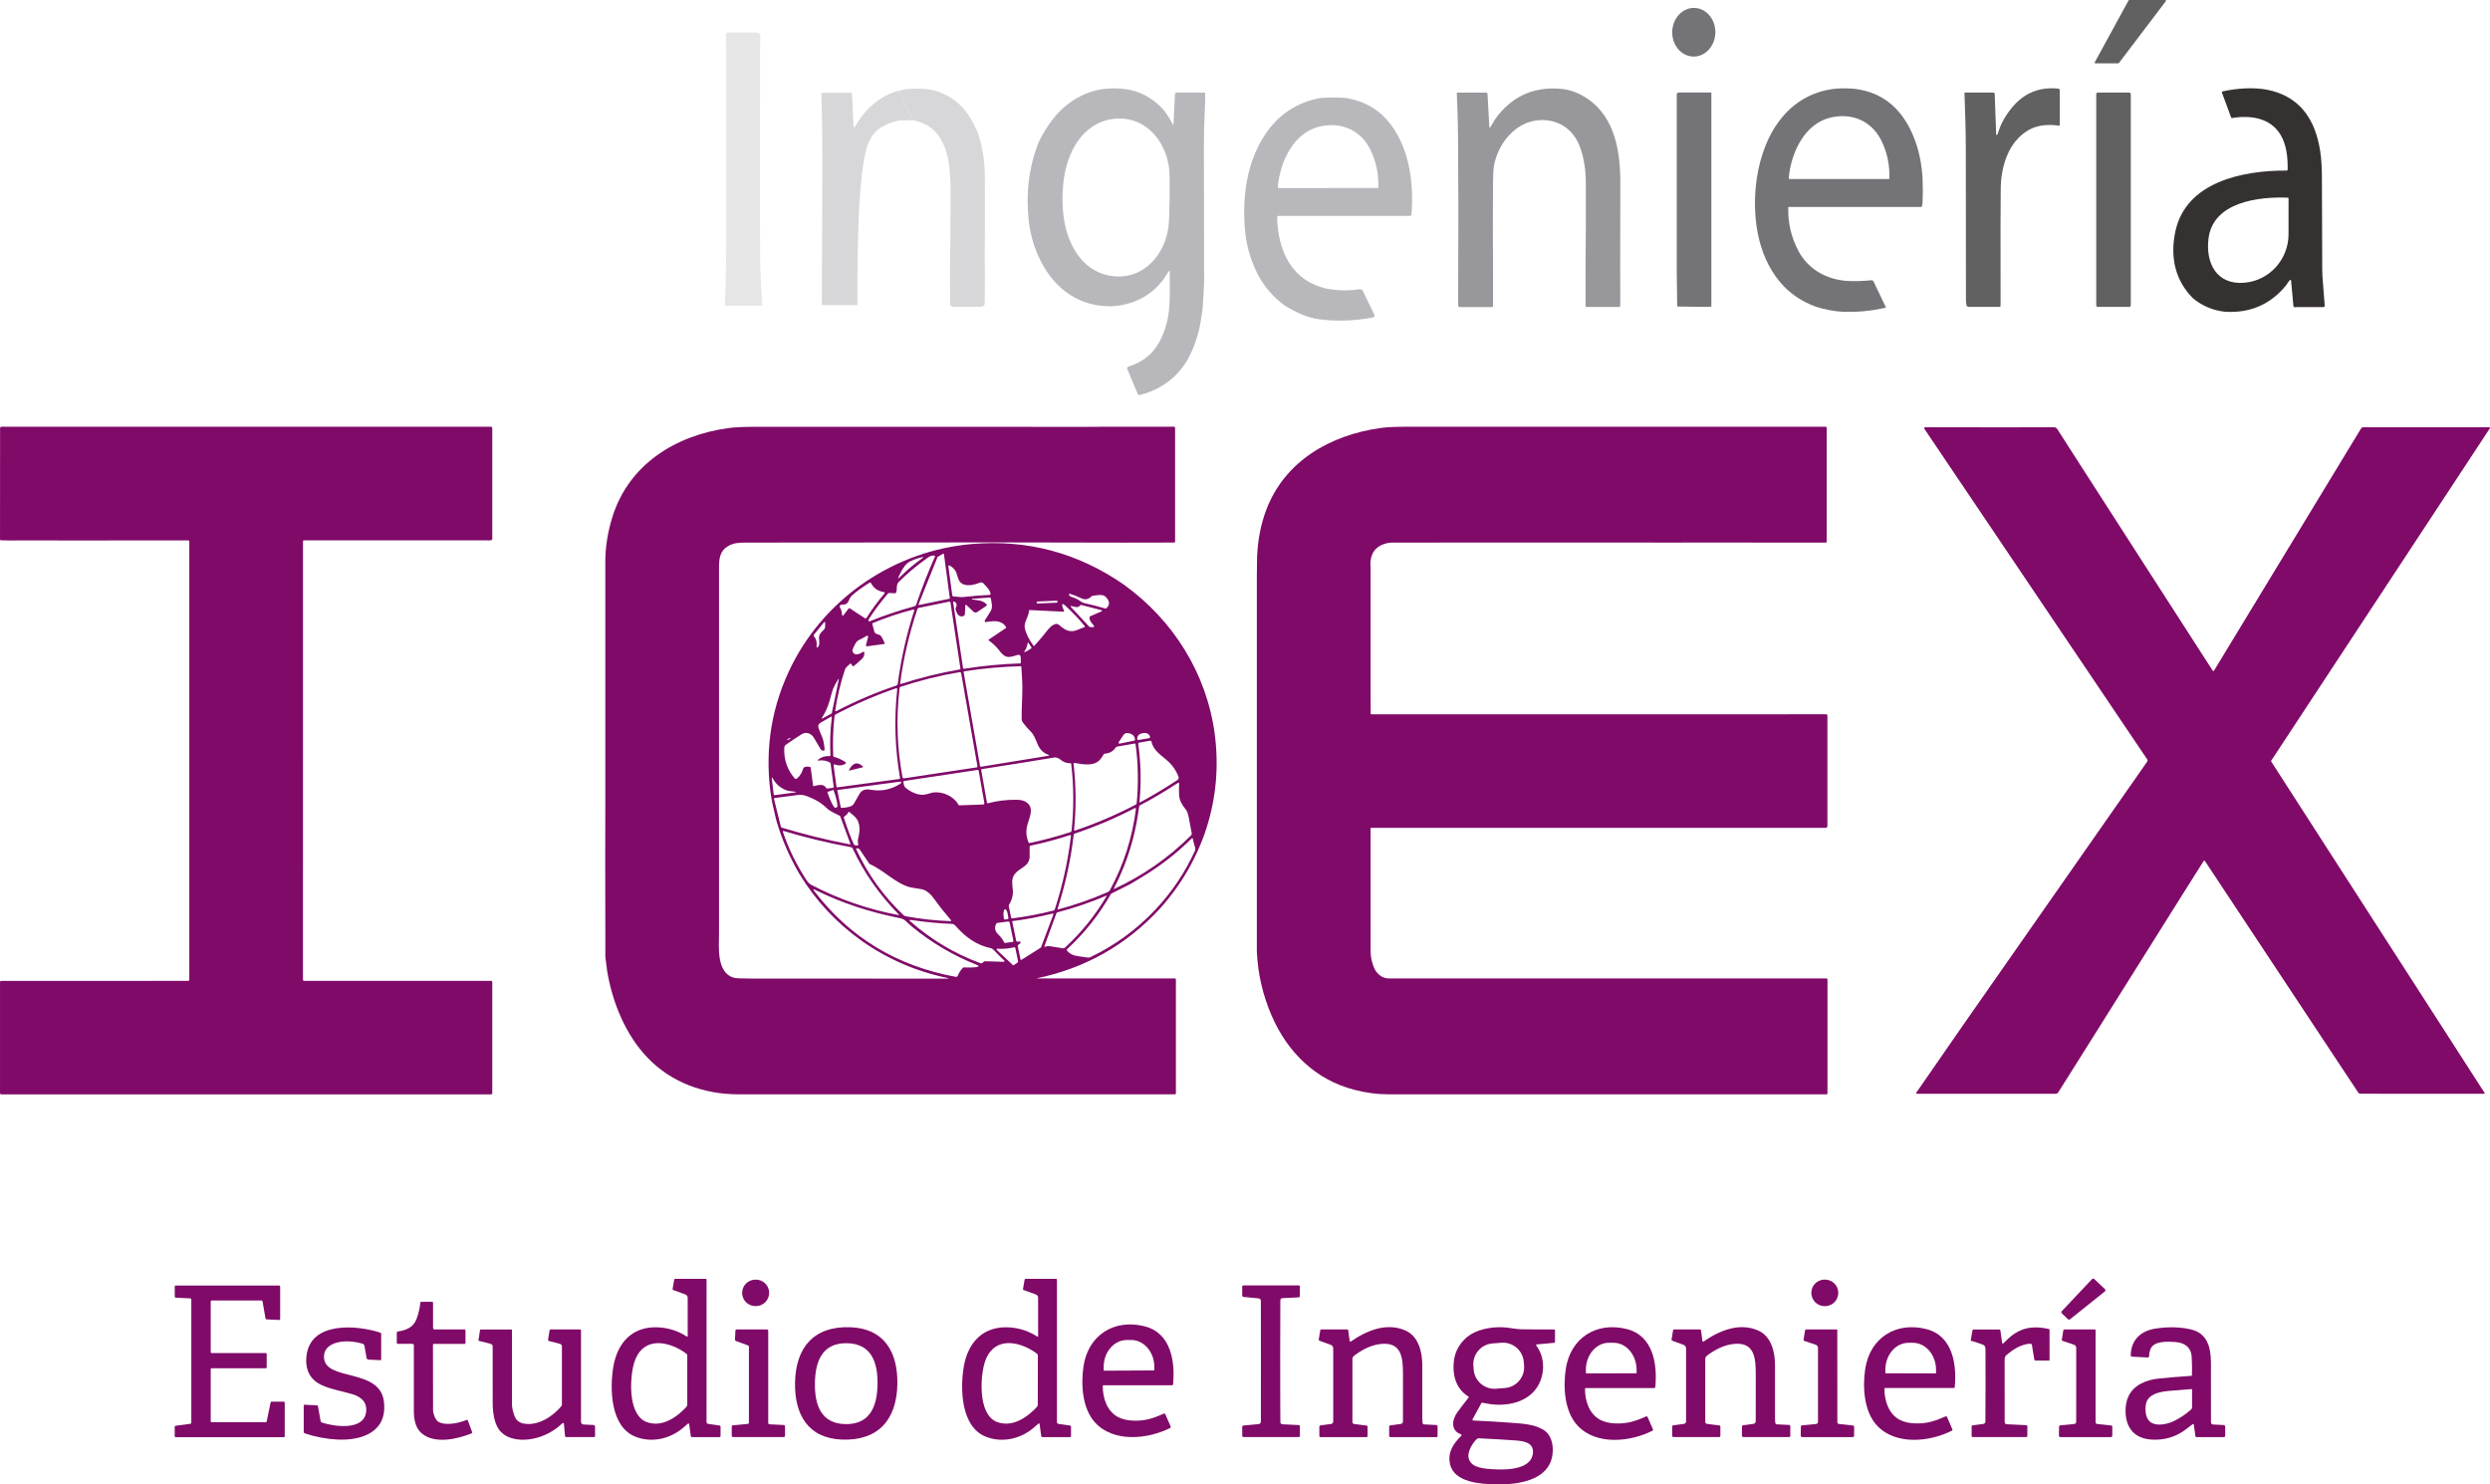 <svg xmlns="http://www.w3.org/2000/svg" width="156" height="93" viewBox="0 0 156 93" fill="none"><path d="M131.278 3.967C131.252 3.967 131.233 3.948 131.233 3.923C131.233 3.916 131.235 3.908 131.239 3.902L133.357 0.024C133.365 0.009 133.379 0 133.396 0H135.657C135.682 0 135.701 0.019 135.701 0.044C135.701 0.055 135.698 0.064 135.692 0.071L132.751 3.95C132.742 3.96 132.73 3.967 132.717 3.967H131.278Z" fill="#616162"></path><path d="M107.468 2.048C107.485 1.207 106.895 0.512 106.149 0.496C105.403 0.48 104.784 1.15 104.766 1.992C104.749 2.833 105.339 3.528 106.085 3.544C106.831 3.56 107.45 2.89 107.468 2.048Z" fill="#747377"></path><path d="M51.491 19.116C51.482 15.441 51.586 8.52 51.457 5.919C51.454 5.863 51.497 5.814 51.555 5.811C51.556 5.811 51.559 5.811 51.561 5.811H53.279C53.342 5.811 53.374 5.842 53.377 5.904L53.469 7.852C53.476 8.018 53.52 8.028 53.6 7.883C54.174 6.86 55.129 5.988 56.29 5.691L57.206 7.538C56.68 7.526 56.343 7.541 56.194 7.58C55.692 7.719 54.871 7.93 54.438 8.885C53.62 10.687 53.724 18.01 53.717 19.116" fill="#D7D7D9"></path><path d="M47.824 17.586H47.84H47.824Z" fill="#E6E6E7"></path><path d="M45.418 19.15C45.418 19.15 45.501 16.57 45.501 15.323C45.498 9.543 45.498 5.52 45.501 3.251C45.501 2.945 45.495 2.567 45.485 2.12C45.485 2.075 45.519 2.037 45.563 2.037C45.563 2.037 45.563 2.037 45.564 2.037H47.397C47.561 2.037 47.641 2.12 47.634 2.284C47.625 2.499 47.62 2.727 47.62 2.969C47.611 10.315 47.613 14.687 47.622 16.082C47.631 17.211 47.759 19.15 47.759 19.15" fill="#E6E6E7"></path><path d="M75.441 17.484C75.427 18.09 75.395 18.695 75.344 19.301C75.33 19.48 75.303 19.663 75.266 19.849C75.173 20.586 74.979 21.292 74.684 21.967C74.43 22.546 74.118 23.029 73.745 23.415C73.116 24.069 72.337 24.514 71.412 24.747C71.361 24.76 71.317 24.737 71.278 24.679L70.622 23.113C70.6 23.06 70.625 23 70.678 22.977C70.681 22.977 70.684 22.974 70.687 22.974C71.647 22.679 72.334 22.088 72.748 21.202C73.033 20.593 73.201 19.951 73.253 19.277C73.281 18.911 73.294 18.475 73.291 17.973L73.284 16.982C73.284 16.942 73.271 16.938 73.246 16.969C73.079 17.177 72.946 17.449 72.801 17.625C72.266 18.276 71.62 18.722 70.86 18.966C70.457 19.094 69.991 19.192 69.546 19.189C68.343 19.181 67.312 18.791 66.448 18.016C65.281 16.967 64.597 15.307 64.443 13.743C64.282 12.103 64.437 10.607 65.006 9.08C65.121 8.771 65.333 8.382 65.64 7.913C66.29 6.92 67.115 6.227 68.114 5.837C68.832 5.557 69.629 5.473 70.505 5.583C71.36 5.691 72.121 6.087 72.792 6.768C73.048 7.026 73.266 7.409 73.473 7.783C73.501 7.834 73.518 7.83 73.521 7.772L73.614 5.888C73.617 5.839 73.657 5.801 73.705 5.801H75.454C75.486 5.801 75.503 5.817 75.503 5.848C75.51 6.059 75.508 6.279 75.497 6.51C75.448 7.586 75.424 8.452 75.424 9.106C75.424 11.896 75.43 14.687 75.438 17.478L75.441 17.484ZM66.567 12.329C66.561 12.815 66.59 13.274 66.655 13.707C66.921 15.462 67.937 17.192 69.895 17.317C71.734 17.436 72.986 15.895 73.204 14.227C73.241 13.939 73.266 13.335 73.278 12.415C73.29 11.495 73.28 10.889 73.25 10.6C73.074 8.927 71.862 7.356 70.021 7.428C68.059 7.505 67 9.21 66.691 10.957C66.614 11.387 66.574 11.845 66.568 12.331L66.567 12.329Z" fill="#B8B7BC"></path><path d="M101.508 16.919L101.511 19.149C101.511 19.202 101.484 19.23 101.43 19.23H99.412C99.371 19.23 99.337 19.196 99.337 19.153L99.334 16.983C99.355 15.133 99.362 13.282 99.355 11.431C99.352 10.665 99.241 9.957 99.022 9.309C98.862 8.833 98.615 8.443 98.283 8.137C97.541 7.455 96.394 7.353 95.509 7.764C94.499 8.233 93.784 9.303 93.595 10.411C93.558 10.625 93.539 11.009 93.536 11.563C93.527 13.435 93.528 15.307 93.539 17.18V19.192C93.539 19.218 93.518 19.239 93.491 19.239H91.46C91.401 19.239 91.353 19.19 91.353 19.131L91.356 17.78C91.375 14.697 91.372 11.614 91.347 8.53C91.339 7.634 91.313 6.736 91.27 5.836C91.27 5.818 91.283 5.805 91.301 5.803H93.106C93.153 5.803 93.191 5.84 93.194 5.886L93.304 7.899C93.309 8.018 93.342 8.025 93.401 7.923C93.556 7.651 93.648 7.498 93.674 7.461C94.69 6.05 96.056 5.418 97.77 5.563C98.357 5.611 98.921 5.821 99.462 6.189C101.22 7.385 101.526 9.585 101.515 11.542C101.506 13.335 101.503 15.128 101.506 16.92L101.508 16.919Z" fill="#98979B"></path><path d="M115.705 17.599C116.224 17.626 116.734 17.613 117.235 17.558C117.294 17.551 117.352 17.583 117.379 17.638L118.163 19.276C117.198 19.484 116.443 19.561 115.469 19.536C114.867 19.5 114.288 19.39 113.732 19.203C112.983 18.93 112.331 18.515 111.778 17.958C110.2 16.32 109.798 13.911 109.997 11.735C110.262 8.87 111.75 5.939 114.93 5.564C115.364 5.512 116.034 5.526 116.481 5.606C117.531 5.792 118.384 6.289 119.041 7.1C119.927 8.195 120.379 9.746 120.448 11.137C120.472 11.626 120.473 12.145 120.45 12.695C120.448 12.741 120.437 12.814 120.413 12.914C120.405 12.945 120.379 12.966 120.346 12.966H112.077C112.049 12.966 112.034 12.981 112.034 13.009C112.013 13.983 112.228 14.89 112.677 15.732C113.285 16.87 114.43 17.508 115.705 17.599ZM118.327 11.218C118.356 11.218 118.37 11.204 118.37 11.176C118.4 10.306 118.223 9.498 117.84 8.753C117.22 7.551 115.994 7.066 114.711 7.359C113.048 7.738 112.21 9.57 112.065 11.149C112.062 11.184 112.087 11.214 112.123 11.217C112.124 11.217 112.126 11.217 112.129 11.217H118.329L118.327 11.218Z" fill="#747377"></path><path d="M125.1 8.45L125.132 8.431C125.142 8.425 125.15 8.415 125.154 8.403C125.327 7.798 125.635 7.235 126.075 6.712C126.83 5.815 127.794 5.428 128.963 5.554C129.01 5.558 129.046 5.598 129.046 5.647V7.817C129.046 7.858 129.025 7.876 128.984 7.87C128.338 7.783 127.655 7.818 127.071 8.159C125.843 8.88 125.385 10.372 125.349 11.719C125.335 12.283 125.33 14.762 125.338 19.158C125.338 19.196 125.307 19.226 125.27 19.226H123.341C123.267 19.226 123.221 19.19 123.202 19.118C123.18 19.031 123.168 18.924 123.168 18.799C123.163 15.501 123.16 12.365 123.159 9.39C123.159 8.192 123.121 7.078 123.076 5.83C123.076 5.812 123.088 5.798 123.106 5.798C123.106 5.798 123.106 5.798 123.107 5.798H124.869C124.933 5.798 124.967 5.83 124.97 5.894L125.061 8.425C125.061 8.455 125.076 8.462 125.103 8.447L125.1 8.45Z" fill="#616162"></path><path d="M145.502 17.308L145.645 19.15C145.648 19.195 145.616 19.233 145.571 19.238C145.57 19.238 145.567 19.238 145.565 19.238L143.844 19.241C143.807 19.252 143.771 19.252 143.737 19.241C143.705 19.23 143.687 19.206 143.684 19.172L143.536 17.566C143.533 17.545 143.515 17.529 143.495 17.532C143.486 17.532 143.478 17.536 143.473 17.542C143.366 17.639 143.294 17.79 143.218 17.883C142.249 19.072 140.979 19.623 139.411 19.534C138.645 19.452 137.973 19.17 137.394 18.689C136.251 17.551 135.964 16.082 136.278 14.545C136.925 11.379 140.531 10.675 143.255 10.687C143.292 10.687 143.323 10.657 143.323 10.619C143.335 9.851 143.252 9.068 142.88 8.447C142.247 7.388 141.004 7.201 139.85 7.394C139.82 7.399 139.791 7.382 139.779 7.353L139.207 5.806C139.191 5.764 139.206 5.737 139.25 5.727C140.134 5.524 141.233 5.458 142.065 5.628C143.69 5.959 144.732 6.973 145.193 8.67C145.481 9.737 145.469 10.557 145.472 11.93C145.475 13.564 145.48 15.199 145.489 16.833C145.489 16.994 145.493 17.153 145.5 17.313L145.502 17.308ZM140.629 17.713C142.184 17.574 143.363 16.257 143.378 14.706C143.382 14.205 143.382 13.447 143.379 12.433C143.379 12.402 143.363 12.385 143.332 12.384C141.52 12.313 138.654 12.641 138.365 14.942C138.171 16.478 138.87 17.87 140.629 17.713Z" fill="#353130"></path><path d="M61.7 16.833V17.74L61.694 19.012C61.694 19.125 61.601 19.218 61.487 19.218H59.703C59.607 19.218 59.53 19.142 59.529 19.046L59.517 17.016C59.542 15.409 59.555 13.8 59.556 12.189C59.556 11.431 59.521 10.786 59.446 10.254C59.345 9.532 59.119 8.933 58.769 8.459C58.408 7.972 57.888 7.666 57.208 7.538L56.292 5.691C56.543 5.613 56.797 5.57 57.054 5.564C57.572 5.551 58.052 5.538 58.519 5.666C59.607 5.963 60.424 6.645 60.972 7.712C61.157 8.072 61.286 8.374 61.358 8.617C61.581 9.375 61.695 10.168 61.7 10.998C61.712 12.947 61.709 14.586 61.694 15.918C61.689 16.223 61.692 16.529 61.7 16.833Z" fill="#D7D7D9"></path><path d="M106.461 19.223L105.077 19.203L105.049 16.89V5.926C105.049 5.852 105.108 5.793 105.182 5.793H107.175C107.2 5.793 107.219 5.812 107.219 5.837V19.174C107.219 19.202 107.197 19.224 107.169 19.224H106.459L106.461 19.223Z" fill="#747377"></path><path d="M133.394 5.798H131.431C131.376 5.798 131.331 5.843 131.331 5.898V19.128C131.331 19.184 131.376 19.229 131.431 19.229H133.394C133.45 19.229 133.495 19.184 133.495 19.128V5.898C133.495 5.843 133.45 5.798 133.394 5.798Z" fill="#616162"></path><path d="M83.169 18.094C83.825 18.211 84.483 18.223 85.144 18.128C85.262 18.11 85.337 18.137 85.371 18.206C85.603 18.688 85.837 19.17 86.072 19.651L86.11 19.763C86.126 19.812 86.1 19.864 86.051 19.881C86.047 19.881 86.044 19.884 86.039 19.884C84.906 20.103 83.785 20.144 82.677 20.007C82.296 19.96 81.916 19.854 81.536 19.691C81.168 19.533 80.816 19.348 80.479 19.137C79.758 18.608 79.192 17.947 78.781 17.153C78.32 16.23 78.054 15.263 77.984 14.251C77.842 12.232 78.12 10.13 79.273 8.409C80.102 7.173 81.249 6.416 82.714 6.142C82.828 6.121 83.119 6.109 83.589 6.109C83.977 6.109 84.266 6.128 84.455 6.162C85.432 6.347 86.23 6.78 86.849 7.461C88.272 9.025 88.592 11.384 88.431 13.434C88.426 13.486 88.383 13.526 88.333 13.526H80.095C80.05 13.526 80.013 13.563 80.013 13.607C80.013 13.607 80.013 13.607 80.013 13.608C80.058 15.722 80.918 17.614 83.17 18.096L83.169 18.094ZM86.311 11.777C86.339 11.777 86.354 11.762 86.354 11.734C86.382 10.864 86.205 10.057 85.822 9.314C85.201 8.112 83.975 7.629 82.693 7.925C81.032 8.306 80.197 10.136 80.053 11.715C80.05 11.75 80.076 11.78 80.111 11.783C80.112 11.783 80.114 11.783 80.117 11.783L86.311 11.775V11.777Z" fill="#B8B7BC"></path><path d="M0.118 26.734L2.309 26.738H30.687C30.734 26.732 30.768 26.734 30.787 26.743C30.823 26.76 30.841 26.787 30.841 26.822V33.778C30.841 33.807 30.826 33.827 30.798 33.836C30.718 33.859 30.635 33.865 30.548 33.856H19.036C19.006 33.855 18.983 33.878 18.983 33.906L18.981 61.398C18.983 61.426 19.006 61.45 19.034 61.45H30.762C30.805 61.45 30.841 61.485 30.841 61.528V68.488C30.841 68.531 30.805 68.566 30.762 68.566H0.079C0.035 68.566 0.001 68.531 0.001 68.488V61.546C-0.005 61.485 0.02 61.456 0.079 61.456C3.977 61.451 7.883 61.45 11.8 61.453C11.834 61.453 11.86 61.426 11.86 61.392V33.921C11.86 33.88 11.84 33.859 11.798 33.859L4.09 33.861L2.196 33.858L0.551 33.861L0.048 33.85C0.022 33.85 0.001 33.828 0.001 33.801C0.001 31.48 0.001 29.155 0.005 26.828C0.005 26.765 0.044 26.734 0.119 26.738L0.118 26.734Z" fill="#800A68"></path><path d="M68.887 26.738H71.083L73.552 26.734C73.59 26.734 73.62 26.763 73.62 26.802V33.949C73.62 33.973 73.6 33.992 73.575 33.992L70.409 33.998C67.721 33.988 65.034 33.982 62.346 33.983C60.371 33.983 55.146 33.989 46.67 33.995C46.272 33.995 45.952 34.023 45.635 34.203C45.108 34.505 45.049 34.957 45.047 35.571C45.044 40.886 45.044 46.2 45.047 51.513V58.516C45.038 59.365 44.89 60.944 45.975 61.258C46.095 61.291 46.441 61.309 47.013 61.309C51.138 61.309 55.261 61.309 59.385 61.314C59.394 61.314 59.4 61.314 59.4 61.309C59.4 61.305 59.4 61.297 59.4 61.287C59.4 61.283 59.397 61.28 59.392 61.278C57.422 60.875 55.616 60.095 53.977 58.94C52.397 57.813 51.105 56.428 50.102 54.783C49.459 53.696 48.967 52.555 48.625 51.355C48.486 50.773 48.337 50.162 48.265 49.594C47.914 46.787 48.365 44.143 49.618 41.66C51.782 37.373 56.117 34.491 60.896 34.084C64.359 33.788 67.527 34.635 70.402 36.621C73.509 38.861 75.605 42.196 76.107 46.014C76.633 50.024 75.365 53.93 72.671 56.927C70.559 59.213 67.98 60.67 64.93 61.299C64.93 61.299 64.928 61.3 64.928 61.302C64.928 61.302 64.928 61.303 64.93 61.302H73.602C73.64 61.302 73.671 61.333 73.671 61.371V68.5C73.671 68.534 73.643 68.562 73.609 68.562C56.714 68.562 47.605 68.562 46.283 68.562C44.11 68.562 42.084 67.837 40.582 66.281C39.188 64.835 38.358 62.791 38.035 60.81L37.925 59.959V58.594L37.917 53.956L37.923 50.562C37.926 45.445 37.926 40.329 37.923 35.212C37.923 34.286 38.069 33.348 38.365 32.398C39.389 29.106 42.304 27.279 45.628 26.821C46.023 26.766 46.599 26.74 47.357 26.74C54.796 26.74 61.694 26.741 68.049 26.743C68.321 26.743 68.6 26.743 68.886 26.74L68.887 26.738ZM58.748 34.887C58.748 34.887 58.738 34.896 58.736 34.902L57.547 37.867C57.541 37.881 57.547 37.898 57.561 37.903C57.567 37.905 57.572 37.906 57.578 37.905L59.487 37.512C59.502 37.509 59.512 37.494 59.509 37.48L59.137 34.709C59.135 34.692 59.12 34.682 59.104 34.683C59.1 34.683 59.097 34.685 59.093 34.688L58.747 34.887H58.748ZM56.16 37.084C56.147 37.135 56.098 37.172 56.043 37.169L55.717 37.153C55.681 37.152 55.653 37.163 55.63 37.19C55.197 37.691 54.8 38.218 54.44 38.775C54.404 38.83 54.401 38.877 54.429 38.918C54.438 38.931 54.456 38.937 54.472 38.931C55.411 38.555 56.352 38.239 57.297 37.983C57.344 37.97 57.381 37.934 57.397 37.887C57.745 36.861 58.136 35.862 58.571 34.89C58.584 34.859 58.571 34.822 58.54 34.809C58.532 34.806 58.525 34.804 58.516 34.803C58.284 34.8 58.166 34.914 57.99 35.039C57.377 35.477 56.809 35.958 56.289 36.482C56.142 36.63 56.209 36.901 56.16 37.084ZM56.834 35.301C56.606 35.493 56.403 35.895 56.295 36.152C56.252 36.254 56.27 36.265 56.348 36.188C56.603 35.936 56.834 35.723 57.041 35.547C57.248 35.372 57.498 35.18 57.787 34.97C57.878 34.905 57.869 34.886 57.761 34.911C57.487 34.974 57.059 35.109 56.833 35.301H56.834ZM59.851 37.378C59.95 37.388 60.04 37.397 60.123 37.404C60.216 37.413 60.306 37.411 60.395 37.401C60.922 37.338 61.46 37.295 62.008 37.271C62.037 37.271 62.059 37.246 62.057 37.218C62.057 37.217 62.057 37.215 62.057 37.214C62.025 36.959 61.84 36.798 61.612 36.55C61.55 36.484 61.477 36.468 61.389 36.503C61.015 36.658 60.42 36.8 60.136 36.443C59.975 36.24 59.984 35.921 59.815 35.703C59.73 35.59 59.619 35.499 59.484 35.425C59.461 35.412 59.432 35.42 59.419 35.444C59.415 35.453 59.412 35.463 59.413 35.472L59.658 37.289C59.664 37.333 59.7 37.367 59.744 37.37C59.789 37.373 59.824 37.375 59.848 37.378H59.851ZM53.26 38.125L54.175 38.726C54.215 38.753 54.268 38.741 54.295 38.701C54.295 38.701 54.295 38.701 54.295 38.7C54.621 38.183 54.997 37.676 55.418 37.178C55.436 37.156 55.433 37.125 55.411 37.107C55.403 37.101 55.396 37.098 55.387 37.097C55.003 37.038 54.729 36.849 54.568 36.53C54.552 36.499 54.514 36.485 54.483 36.502C54.481 36.502 54.48 36.503 54.478 36.505C54.016 36.796 53.648 37.062 53.379 37.304C53.111 37.543 53.247 37.902 52.724 37.886C52.662 37.884 52.61 37.931 52.608 37.993C52.608 38.014 52.613 38.033 52.623 38.051C52.703 38.193 52.746 38.336 52.752 38.481C52.758 38.601 52.796 38.612 52.869 38.518L53.154 38.141C53.184 38.103 53.219 38.097 53.26 38.123V38.125ZM68.374 37.369C68.182 37.567 67.957 37.589 67.749 37.485C67.519 37.372 67.276 37.277 67.023 37.2C67.001 37.193 66.976 37.206 66.969 37.228C66.964 37.242 66.969 37.258 66.976 37.27L67.047 37.357C67.056 37.369 67.069 37.379 67.084 37.383C67.335 37.46 67.524 37.546 67.65 37.641C67.758 37.722 67.872 37.775 67.992 37.801C68.352 37.878 68.769 37.985 69.242 38.122C69.27 38.129 69.295 38.125 69.316 38.106C69.611 37.85 69.469 37.559 69.22 37.349C69.059 37.217 68.586 37.308 68.447 37.33C68.417 37.336 68.394 37.348 68.373 37.369H68.374ZM61.952 40.067L63.008 39.357C63.034 39.339 63.042 39.304 63.024 39.276C62.736 38.825 62.224 38.9 61.765 38.973C61.729 38.979 61.695 38.955 61.689 38.918C61.686 38.902 61.689 38.886 61.7 38.871C61.849 38.639 61.973 38.443 62.071 38.279C62.207 38.051 62.127 37.765 62.072 37.481C62.066 37.453 62.04 37.432 62.01 37.435C61.714 37.463 61.349 37.49 60.915 37.516C60.91 37.516 60.903 37.522 60.896 37.534C60.884 37.55 60.888 37.559 60.907 37.562C61.243 37.603 61.522 37.595 61.797 37.846C61.828 37.874 61.83 37.921 61.803 37.952C61.799 37.957 61.794 37.961 61.79 37.964L61.218 38.349C61.15 38.395 61.058 38.388 60.998 38.332L60.541 37.9C60.526 37.887 60.502 37.887 60.488 37.903C60.482 37.909 60.479 37.918 60.477 37.927L60.451 38.471C60.448 38.524 60.423 38.562 60.375 38.586C60.071 38.732 59.914 38.385 59.867 38.165C59.861 38.135 59.867 38.109 59.88 38.084C59.972 37.927 59.947 37.797 59.803 37.694C59.778 37.675 59.743 37.68 59.725 37.704C59.716 37.716 59.712 37.732 59.715 37.747L60.337 41.861C60.341 41.887 60.367 41.905 60.393 41.902C61.575 41.713 62.752 41.6 63.921 41.564C63.943 41.564 63.961 41.544 63.959 41.522L63.948 41.197C63.942 41.044 63.866 40.992 63.721 41.041C63.074 41.258 62.947 41.202 62.544 40.679C62.366 40.451 62.156 40.283 61.949 40.125C61.935 40.113 61.932 40.091 61.944 40.076C61.945 40.073 61.948 40.072 61.951 40.069L61.952 40.067ZM66.256 37.692C66.256 37.658 66.227 37.633 66.193 37.635L65.003 37.686C64.969 37.686 64.944 37.716 64.945 37.75V37.753C64.945 37.787 64.975 37.812 65.009 37.81L66.199 37.759C66.233 37.759 66.258 37.729 66.256 37.695V37.692ZM59.461 37.695L57.552 38.088C57.518 38.095 57.492 38.119 57.481 38.15C56.964 39.685 56.602 41.24 56.394 42.819C56.391 42.837 56.404 42.853 56.422 42.855C56.426 42.855 56.431 42.855 56.435 42.855C57.629 42.468 58.859 42.165 60.121 41.943C60.154 41.937 60.176 41.908 60.17 41.875L59.548 37.756C59.542 37.716 59.505 37.689 59.466 37.695C59.466 37.695 59.463 37.695 59.462 37.695H59.461ZM66.624 38.324L64.511 38.221C64.483 38.219 64.468 38.233 64.468 38.261C64.456 38.632 64.122 39.004 64.205 39.36C64.296 39.759 64.481 40.073 64.741 40.45C64.755 40.469 64.783 40.475 64.802 40.46C64.805 40.459 64.806 40.456 64.809 40.454C65.12 40.112 65.411 39.764 65.684 39.414C65.811 39.252 66.145 38.979 66.329 39.137C66.737 39.488 67.038 39.676 67.563 39.44C67.687 39.383 67.808 39.339 67.928 39.304C67.956 39.295 67.972 39.265 67.965 39.236C67.963 39.228 67.959 39.222 67.954 39.217C67.578 38.764 67.176 38.342 66.749 37.949C66.574 37.788 66.512 37.816 66.565 38.03C66.573 38.064 66.607 38.144 66.663 38.271C66.672 38.29 66.663 38.313 66.645 38.321C66.639 38.324 66.633 38.324 66.627 38.324H66.624ZM68.314 38.606L68.988 38.314C69.073 38.277 69.072 38.246 68.98 38.222L67.757 37.906C67.718 37.896 67.678 37.912 67.657 37.943C67.551 38.104 67.317 38.016 67.167 37.977C67.062 37.951 67.046 37.977 67.119 38.056L68.222 39.243C68.254 39.277 68.294 39.295 68.343 39.293L68.487 39.287C68.561 39.285 68.574 39.255 68.528 39.197C68.391 39.029 68.243 38.875 68.257 38.683C68.26 38.646 68.278 38.62 68.314 38.605V38.606ZM55.424 40.287C55.434 40.31 55.424 40.336 55.402 40.346C55.398 40.348 55.393 40.349 55.389 40.349L54.32 40.493C54.288 40.497 54.258 40.475 54.254 40.443C54.254 40.435 54.254 40.428 54.254 40.42L54.389 39.893C54.397 39.865 54.379 39.835 54.351 39.828C54.338 39.825 54.323 39.828 54.311 39.834C54.103 39.954 53.952 40.033 53.859 40.076C53.742 40.129 53.655 40.206 53.6 40.307C53.491 40.503 53.427 40.64 53.41 40.717C53.39 40.801 53.424 40.878 53.513 40.949C53.674 41.078 53.9 40.933 54.09 40.837C54.11 40.827 54.135 40.834 54.147 40.856C54.15 40.861 54.151 40.866 54.151 40.872C54.163 41.042 54.11 41.182 53.989 41.293C53.776 41.49 53.612 41.633 53.498 41.723C53.47 41.747 53.429 41.742 53.405 41.714C53.405 41.713 53.402 41.711 53.401 41.71L53.322 41.593C53.303 41.565 53.281 41.562 53.256 41.586C53.07 41.75 52.966 41.864 52.946 41.925C52.666 42.763 52.459 43.624 52.325 44.512C52.32 44.535 52.338 44.559 52.362 44.562C52.37 44.562 52.381 44.562 52.39 44.558C53.62 43.917 54.871 43.383 56.145 42.955C56.2 42.936 56.24 42.889 56.247 42.83C56.45 41.282 56.793 39.754 57.278 38.249C57.285 38.222 57.272 38.196 57.245 38.187C57.236 38.184 57.227 38.184 57.218 38.187C56.355 38.409 55.507 38.694 54.675 39.039C54.653 39.048 54.645 39.064 54.651 39.087C54.693 39.24 54.731 39.389 54.766 39.537C54.828 39.798 55.074 39.689 55.201 39.858C55.253 39.927 55.328 40.07 55.424 40.289V40.287ZM51.374 39.723C51.438 39.626 51.507 39.546 51.584 39.484C51.658 39.422 51.697 39.344 51.697 39.246V39.05C51.697 38.951 51.666 38.94 51.603 39.016L50.998 39.756C50.968 39.791 50.969 39.841 50.999 39.875C51.144 40.042 51.196 40.253 51.156 40.51C51.153 40.533 51.167 40.553 51.19 40.558C51.194 40.558 51.199 40.558 51.203 40.558C51.237 40.553 51.261 40.537 51.275 40.509C51.42 40.237 51.216 39.967 51.376 39.723H51.374ZM64.394 40.256C64.353 40.5 64.279 40.688 64.171 40.821C64.143 40.855 64.15 40.865 64.193 40.852C64.316 40.815 64.453 40.738 64.605 40.623C64.632 40.603 64.635 40.58 64.617 40.552L64.415 40.251C64.404 40.234 64.397 40.236 64.394 40.255V40.256ZM64.007 45.055C63.999 44.804 64.013 44.29 64.045 43.513C64.07 42.902 64.028 42.36 63.988 41.784C63.986 41.757 63.964 41.738 63.936 41.738C62.774 41.77 61.601 41.877 60.417 42.057C60.381 42.063 60.367 42.084 60.372 42.119L61.398 47.983C61.404 48.019 61.438 48.042 61.474 48.036L65.659 47.355C65.752 47.34 65.754 47.317 65.667 47.284C65.35 47.168 65.124 46.933 64.987 46.583C64.846 46.224 64.731 45.999 64.644 45.909C64.428 45.692 64.24 45.478 64.081 45.265C64.035 45.205 64.01 45.131 64.007 45.054V45.055ZM61.237 48.007L60.217 42.178C60.21 42.134 60.168 42.104 60.124 42.112C58.883 42.32 57.647 42.626 56.416 43.032C56.388 43.041 56.367 43.066 56.363 43.095C56.138 44.982 56.197 46.846 56.54 48.689C56.549 48.739 56.596 48.772 56.646 48.764L61.185 48.079C61.219 48.073 61.244 48.042 61.239 48.007C61.239 48.007 61.239 48.007 61.239 48.005L61.237 48.007ZM52.116 44.664L52.542 42.611C52.561 42.516 52.545 42.51 52.493 42.592C52.359 42.803 52.254 43.004 52.178 43.194C52.155 43.255 52.091 43.472 51.991 43.846C51.883 44.246 51.72 44.618 51.504 44.962C51.465 45.026 51.478 45.041 51.544 45.004L52.079 44.713C52.099 44.702 52.112 44.685 52.116 44.664ZM52.966 47.846C52.779 47.973 52.554 47.987 52.292 47.891C52.266 47.881 52.237 47.894 52.227 47.921C52.224 47.928 52.223 47.937 52.224 47.946L52.404 49.276C52.41 49.315 52.433 49.332 52.471 49.327L56.34 48.806C56.371 48.801 56.392 48.773 56.388 48.744C56.07 46.909 56.011 45.053 56.212 43.175C56.215 43.147 56.194 43.12 56.166 43.117C56.159 43.117 56.151 43.117 56.144 43.12C54.842 43.568 53.584 44.112 52.366 44.753C52.32 44.776 52.289 44.822 52.283 44.872C52.193 45.668 52.165 46.494 52.202 47.352C52.202 47.385 52.226 47.411 52.257 47.42C52.508 47.49 52.745 47.597 52.965 47.744C52.993 47.763 53.002 47.801 52.982 47.831C52.978 47.837 52.972 47.843 52.966 47.847V47.846ZM51.29 47.651C51.21 47.661 51.202 47.642 51.264 47.59C51.454 47.431 51.688 47.357 51.964 47.371C51.998 47.373 52.026 47.348 52.028 47.314C52.028 47.312 52.028 47.309 52.028 47.308C51.988 46.504 52.017 45.714 52.116 44.937C52.119 44.918 52.105 44.9 52.087 44.899C52.079 44.899 52.072 44.899 52.066 44.903L51.386 45.295C51.287 45.352 51.24 45.469 51.274 45.578C51.323 45.744 51.392 45.919 51.481 46.11C51.593 46.349 51.632 46.649 51.664 46.937C51.67 46.986 51.636 47.029 51.587 47.035C51.578 47.035 51.568 47.035 51.559 47.035C51.493 47.021 51.439 46.983 51.403 46.921C51.259 46.683 51.128 46.46 51.008 46.252C50.841 45.959 50.52 45.81 50.207 46.011C49.858 46.234 49.58 46.42 49.37 46.568C49.27 46.639 49.144 46.698 49.137 46.834C49.097 47.566 49.31 48.206 49.774 48.753C49.827 48.816 49.886 48.821 49.947 48.764C50.126 48.605 50.251 48.398 50.322 48.145C50.329 48.117 50.349 48.094 50.374 48.079C50.483 48.021 50.607 48.013 50.749 48.052C50.773 48.058 50.788 48.075 50.791 48.1L50.943 49.236C50.944 49.249 50.956 49.258 50.969 49.256C50.969 49.256 50.971 49.256 50.972 49.256C51.215 49.203 51.593 49.066 51.756 49.364C51.773 49.397 51.8 49.411 51.837 49.405L52.165 49.361C52.215 49.355 52.236 49.327 52.23 49.276L52.038 47.849C52.035 47.822 52.022 47.8 52 47.784C51.81 47.648 51.513 47.618 51.29 47.649V47.651ZM71.061 46.403C71.095 46.395 71.112 46.374 71.109 46.339C71.095 46.114 70.953 45.979 70.686 45.931C70.551 45.908 70.448 45.952 70.373 46.067L70.111 46.463C70.043 46.566 70.07 46.606 70.191 46.581L71.061 46.403ZM71.318 46.363L72.006 46.246C72.037 46.24 72.057 46.212 72.052 46.181V46.169C72.022 46.004 71.845 45.894 71.655 45.927L71.544 45.946C71.354 45.979 71.224 46.138 71.252 46.305L71.255 46.317C71.261 46.346 71.289 46.367 71.318 46.363ZM49.528 46.239C49.52 46.224 49.465 46.239 49.406 46.273C49.347 46.306 49.305 46.346 49.313 46.361C49.321 46.376 49.376 46.361 49.435 46.327C49.494 46.293 49.536 46.253 49.528 46.239ZM73.444 47.976C73.005 47.419 72.303 47.187 72.142 46.468C72.133 46.428 72.094 46.403 72.055 46.41L71.372 46.528C71.324 46.537 71.304 46.565 71.311 46.612C71.48 47.798 71.505 49.011 71.388 50.25C71.388 50.264 71.397 50.274 71.409 50.275C71.413 50.275 71.417 50.275 71.422 50.273C72.211 49.847 72.993 49.38 73.767 48.869C73.837 48.824 73.864 48.736 73.834 48.661C73.734 48.406 73.603 48.176 73.444 47.976ZM71.16 50.41C71.19 50.395 71.209 50.365 71.212 50.333C71.333 49.12 71.312 47.887 71.148 46.634C71.144 46.603 71.116 46.583 71.085 46.586C71.085 46.586 71.083 46.586 71.082 46.586L69.976 46.779C69.95 46.784 69.929 46.797 69.914 46.819C69.746 47.066 69.515 47.199 69.22 47.219C69.19 47.222 69.166 47.236 69.15 47.259C69.125 47.295 69.082 47.361 69.023 47.457C68.655 48.045 67.931 47.905 67.32 47.801C67.292 47.797 67.264 47.816 67.26 47.844C67.26 47.85 67.26 47.855 67.26 47.86C67.416 49.234 67.427 50.612 67.291 51.998C67.289 52.02 67.306 52.039 67.326 52.041C67.332 52.041 67.337 52.041 67.343 52.039C68.648 51.602 69.92 51.058 71.16 50.408V50.41ZM61.521 48.187C61.484 48.193 61.469 48.213 61.475 48.249L61.828 50.265C61.837 50.317 61.868 50.336 61.918 50.323C62.44 50.178 63.02 50.106 63.657 50.106C63.903 50.106 64.096 50.144 64.233 50.219C64.897 50.587 64.434 51.293 64.335 51.812C64.27 52.154 64.308 52.482 64.45 52.795C64.459 52.813 64.478 52.823 64.498 52.819C65.318 52.649 66.172 52.422 67.06 52.137C67.102 52.123 67.13 52.088 67.134 52.045C67.285 50.651 67.278 49.253 67.111 47.852C67.108 47.828 67.094 47.816 67.069 47.818C66.831 47.828 66.608 47.745 66.4 47.566C66.309 47.49 66.157 47.442 66.054 47.46C64.817 47.665 63.306 47.908 61.519 48.185L61.521 48.187ZM58.444 49.652C59.045 49.575 59.741 49.86 60.062 50.438C60.069 50.451 60.081 50.457 60.096 50.457L61.595 50.404C61.638 50.403 61.672 50.365 61.67 50.324C61.67 50.321 61.67 50.317 61.67 50.314L61.314 48.281C61.308 48.252 61.28 48.231 61.25 48.236L56.646 48.931C56.614 48.936 56.592 48.967 56.596 48.999C56.596 49.001 56.596 49.002 56.596 49.004C56.627 49.137 56.629 49.27 56.742 49.363C57.078 49.636 57.592 49.884 58.036 49.763C58.299 49.691 58.435 49.655 58.442 49.654L58.444 49.652ZM49.259 49.512C48.884 49.36 48.609 49.123 48.435 48.801C48.367 48.676 48.342 48.685 48.358 48.825L48.473 49.769C48.476 49.8 48.506 49.822 48.537 49.819L49.811 49.648C49.898 49.636 49.899 49.621 49.812 49.603C49.651 49.571 49.415 49.575 49.258 49.512H49.259ZM53.859 49.724C53.999 49.476 54.259 49.428 54.523 49.475C55.204 49.597 55.831 49.475 56.4 49.104C56.512 49.032 56.502 48.989 56.368 48.976C56.363 48.976 56.334 48.979 56.281 48.986C55.686 49.069 54.422 49.237 52.489 49.494C52.47 49.495 52.456 49.513 52.459 49.531V49.534L52.672 50.572C52.678 50.599 52.702 50.617 52.728 50.615C52.949 50.603 53.368 50.577 53.495 50.358C53.562 50.246 53.683 50.035 53.857 49.723L53.859 49.724ZM69.817 55.599C69.8 55.631 69.787 55.662 69.78 55.692C69.778 55.696 69.78 55.701 69.786 55.702C69.789 55.702 69.79 55.702 69.793 55.702C71.611 54.857 73.221 53.735 74.62 52.337C74.656 52.302 74.672 52.252 74.663 52.203C74.591 51.794 74.527 51.462 74.474 51.205C74.425 50.971 74.371 50.819 74.31 50.745C74.035 50.414 73.889 50.11 73.872 49.831C73.858 49.569 73.859 49.318 73.877 49.081C73.877 49.057 73.861 49.036 73.837 49.035C73.828 49.035 73.819 49.036 73.812 49.042C72.959 49.599 72.161 50.072 71.417 50.457C71.391 50.47 71.376 50.493 71.372 50.521C71.299 51.005 71.243 51.355 71.2 51.575C70.931 52.996 70.47 54.336 69.817 55.597V55.599ZM52.189 49.497L51.862 49.609C51.844 49.615 51.834 49.636 51.84 49.655L51.843 49.662C52.034 50.215 52.255 50.639 52.338 50.611L52.434 50.578C52.515 50.547 52.427 50.078 52.236 49.528L52.233 49.521C52.227 49.503 52.206 49.493 52.187 49.498L52.189 49.497ZM48.551 49.995C48.504 50.001 48.485 50.027 48.497 50.076L48.918 51.788C48.925 51.821 48.946 51.841 48.979 51.852C50.39 52.28 51.813 52.63 53.247 52.903C53.262 52.906 53.275 52.897 53.278 52.884C53.278 52.88 53.278 52.875 53.278 52.869L52.641 51.144C52.635 51.129 52.625 51.117 52.611 51.11C52.326 50.955 52.02 50.859 51.76 50.6C51.453 50.299 51.033 50.052 50.499 49.862C50.334 49.803 50.149 49.786 49.945 49.813C49.629 49.853 49.165 49.913 48.556 49.995H48.551ZM71.169 50.654C71.171 50.643 71.166 50.636 71.156 50.634C71.126 50.626 71.103 50.627 71.082 50.637C69.88 51.262 68.621 51.795 67.307 52.237C67.284 52.244 67.272 52.261 67.269 52.286C67.09 53.85 66.751 55.404 66.256 56.946C66.252 56.961 66.259 56.975 66.274 56.98C66.278 56.981 66.284 56.981 66.289 56.98C67.366 56.693 68.399 56.331 69.387 55.896C69.459 55.863 69.506 55.826 69.53 55.783C70.398 54.19 70.945 52.479 71.171 50.654H71.169ZM53.145 50.89C53.071 51.049 53.019 51.051 52.891 51.162C52.866 51.184 52.858 51.21 52.869 51.241C53.115 51.99 53.322 52.538 53.489 52.885C53.522 52.953 53.602 52.981 53.726 52.971C53.757 52.968 53.77 52.952 53.766 52.922C53.747 52.757 53.739 52.661 53.745 52.634C53.852 52.187 53.924 51.739 53.707 51.357C53.609 51.185 53.377 51.011 53.217 50.875C53.198 50.859 53.169 50.86 53.151 50.88C53.148 50.883 53.147 50.887 53.144 50.89H53.145ZM56.315 57.299C55.117 56.079 54.141 54.708 53.418 53.156C53.399 53.116 53.364 53.088 53.321 53.08C51.896 52.82 50.486 52.481 49.089 52.061C49.07 52.055 49.05 52.067 49.044 52.088C49.042 52.095 49.042 52.103 49.044 52.108C49.392 53.136 49.862 54.108 50.452 55.024C50.559 55.19 50.644 55.339 50.814 55.429C52.539 56.336 54.367 56.97 56.299 57.331C56.34 57.339 56.346 57.327 56.317 57.297L56.315 57.299ZM64.508 53.569C64.564 54.431 63.597 54.34 63.435 55.066C63.376 55.324 63.473 55.689 63.46 55.934C63.444 56.203 63.361 56.456 63.213 56.693C63.198 56.717 63.194 56.745 63.2 56.772L63.348 57.494C63.355 57.528 63.376 57.543 63.41 57.54C64.295 57.428 65.16 57.264 66.004 57.048C66.043 57.038 66.075 57.009 66.086 56.971C66.58 55.441 66.917 53.906 67.097 52.364C67.1 52.34 67.082 52.32 67.06 52.317C67.054 52.317 67.049 52.317 67.043 52.318C66.252 52.578 65.423 52.8 64.552 52.986C64.524 52.992 64.509 53.01 64.508 53.039C64.502 53.303 64.502 53.479 64.508 53.569ZM70.82 55.386L69.647 55.975C69.62 55.989 69.601 56.008 69.586 56.033C68.858 57.312 67.949 58.454 66.861 59.46C66.831 59.488 66.828 59.535 66.855 59.566C66.985 59.718 67.152 59.82 67.356 59.871C67.474 59.9 67.728 59.938 68.119 59.989C68.2 59.999 68.256 59.998 68.286 59.983C69.835 59.244 71.199 58.25 72.377 57.001C73.401 55.916 74.226 54.695 74.848 53.337C74.883 53.261 74.904 53.182 74.874 53.095C74.814 52.913 74.765 52.729 74.731 52.544C74.727 52.522 74.706 52.509 74.684 52.513C74.676 52.515 74.669 52.518 74.665 52.524C73.728 53.457 72.677 54.272 71.515 54.968C71.283 55.107 71.052 55.246 70.82 55.386ZM54.456 54.105L53.86 53.221C53.832 53.179 53.786 53.154 53.738 53.151H53.696C53.64 53.147 53.622 53.17 53.648 53.222C54.372 54.785 55.358 56.156 56.602 57.331C56.642 57.368 56.689 57.394 56.744 57.404C57.66 57.577 58.597 57.68 59.555 57.711C59.574 57.711 59.589 57.698 59.59 57.679C59.59 57.67 59.588 57.661 59.582 57.655C59.143 57.138 58.801 56.705 58.557 56.358C58.331 56.036 58.043 55.754 57.705 55.704C57.301 55.643 57.065 55.603 56.997 55.584C56.123 55.352 55.398 54.541 54.496 54.138C54.48 54.131 54.466 54.119 54.458 54.105H54.456ZM60.39 60.612C60.712 60.625 60.964 60.621 61.142 60.597C61.357 60.568 61.363 60.515 61.162 60.435C59.725 59.866 58.39 59.08 57.159 58.076C56.995 57.943 56.88 57.825 56.726 57.686C56.639 57.606 56.512 57.55 56.346 57.518C54.499 57.15 52.728 56.578 51.048 55.742C50.94 55.689 50.922 55.71 50.996 55.806C53.226 58.729 56.185 60.526 59.874 61.2C59.939 61.212 59.984 61.187 60.007 61.126C60.068 60.968 60.17 60.809 60.31 60.646C60.331 60.622 60.361 60.611 60.39 60.612ZM65.794 59.284C66.067 59.327 66.333 59.37 66.589 59.413C66.636 59.42 66.683 59.405 66.719 59.374C67.751 58.426 68.621 57.346 69.334 56.133C69.348 56.108 69.342 56.101 69.316 56.113C68.324 56.538 67.3 56.888 66.245 57.162C66.218 57.169 66.196 57.188 66.187 57.213L65.427 59.293C65.423 59.305 65.43 59.317 65.44 59.321C65.445 59.321 65.449 59.321 65.452 59.321C65.57 59.284 65.652 59.264 65.792 59.284H65.794ZM62.944 57.609L63.141 57.586C63.163 57.583 63.179 57.563 63.176 57.54L63.157 57.389C63.127 57.151 63.049 56.965 62.983 56.974L62.949 56.978C62.882 56.986 62.851 57.184 62.879 57.422C62.879 57.422 62.879 57.423 62.879 57.425L62.898 57.575C62.901 57.597 62.92 57.614 62.944 57.611V57.609ZM63.931 59.082C63.905 59.119 63.865 59.153 63.81 59.185C63.77 59.207 63.755 59.241 63.764 59.286L63.93 60.089C63.94 60.142 63.968 60.154 64.014 60.125L65.192 59.38C65.208 59.37 65.22 59.355 65.226 59.337L65.995 57.293C66.004 57.271 65.992 57.246 65.97 57.237C65.961 57.234 65.952 57.234 65.944 57.237C65.037 57.46 64.2 57.617 63.433 57.708C63.419 57.71 63.413 57.718 63.416 57.733L63.661 58.921C63.674 58.984 63.711 59.008 63.775 58.995C63.852 58.978 63.902 58.983 63.925 59.008C63.948 59.032 63.949 59.058 63.931 59.085V59.082ZM61.725 60.225L62.849 60.258C62.95 60.261 62.965 60.227 62.892 60.157C62.69 59.965 62.489 59.763 62.288 59.55C62.211 59.47 62.153 59.426 62.115 59.417C61.16 59.216 60.488 58.712 59.858 57.998C59.787 57.916 59.715 57.887 59.617 57.884C58.778 57.848 57.94 57.767 57.102 57.642C57.06 57.636 57.028 57.636 57.004 57.643C56.971 57.654 56.967 57.67 56.994 57.692C58.322 58.868 59.806 59.754 61.445 60.355C61.475 60.365 61.502 60.361 61.527 60.342L61.632 60.258C61.66 60.235 61.691 60.224 61.728 60.225H61.725ZM63.445 59.014C63.475 59.009 63.495 58.983 63.491 58.953V58.95L63.257 57.813C63.246 57.752 63.209 57.726 63.147 57.735L62.48 57.825C62.45 57.829 62.43 57.844 62.416 57.871C62.291 58.11 62.325 58.325 62.516 58.516C62.712 58.712 62.845 58.888 62.912 59.043C62.922 59.067 62.949 59.082 62.974 59.077L63.447 59.014H63.445ZM63.466 60.472C63.478 60.482 63.489 60.484 63.503 60.475L63.757 60.303C63.781 60.289 63.791 60.261 63.785 60.232L63.614 59.404C63.606 59.367 63.568 59.343 63.526 59.351C63.526 59.351 63.525 59.351 63.523 59.351C63.169 59.436 62.823 59.464 62.483 59.439C62.459 59.436 62.439 59.454 62.436 59.478C62.436 59.491 62.439 59.504 62.449 59.513L63.464 60.47L63.466 60.472Z" fill="#800A68"></path><path d="M105.399 33.994C96.458 33.988 90.401 33.989 87.226 33.996C86.831 33.996 86.361 34.163 86.112 34.491C85.875 34.801 85.835 35.193 85.868 35.604V43.168L85.874 44.71C85.874 44.738 85.887 44.753 85.915 44.753L114.408 44.751C114.452 44.751 114.489 44.788 114.489 44.832V51.751C114.489 51.816 114.437 51.868 114.372 51.868L85.9 51.866C85.883 51.866 85.868 51.88 85.868 51.897L85.869 58.364C85.866 58.783 85.866 59.201 85.869 59.618C85.871 59.98 85.957 60.351 86.126 60.727C86.35 61.111 86.654 61.303 87.037 61.303C103.528 61.303 112.662 61.303 114.439 61.303C114.474 61.303 114.492 61.321 114.492 61.356V68.508C114.492 68.537 114.468 68.559 114.44 68.559C99.873 68.559 90.701 68.559 86.926 68.559C86.264 68.559 85.571 68.466 84.848 68.278C82.411 67.65 80.661 65.915 79.677 63.65C79.115 62.361 78.805 61.015 78.742 59.614V36.115L78.756 34.906C78.799 33.83 78.992 32.84 79.334 31.938C80.488 28.895 83.327 27.252 86.52 26.811C86.888 26.76 87.466 26.735 88.25 26.737C92.307 26.743 101.017 26.743 114.378 26.737C114.414 26.737 114.442 26.765 114.442 26.8V33.948C114.442 33.974 114.421 33.995 114.395 33.995L105.405 33.992L105.399 33.994Z" fill="#800A68"></path><path d="M124.108 26.772H126.252L128.693 26.769C128.769 26.769 128.842 26.809 128.883 26.873L130.645 29.619L134.457 35.544L138.631 42.023C138.642 42.044 138.671 42.05 138.691 42.036C138.697 42.033 138.702 42.027 138.706 42.022L147.929 26.834C147.954 26.794 147.997 26.771 148.044 26.771H155.96C155.982 26.771 156 26.787 156 26.809C156 26.816 155.999 26.825 155.994 26.831L142.289 47.664C142.28 47.677 142.28 47.694 142.289 47.705L155.662 68.475C155.672 68.491 155.667 68.513 155.651 68.523C155.645 68.528 155.639 68.529 155.632 68.529L147.871 68.525C147.822 68.525 147.776 68.5 147.748 68.458L138.134 53.936C138.122 53.916 138.097 53.912 138.078 53.924C138.073 53.927 138.069 53.931 138.066 53.936L136.89 55.797L131.269 64.754L128.954 68.433C128.916 68.495 128.86 68.526 128.787 68.526L120.08 68.529C120.06 68.529 120.043 68.511 120.043 68.491C120.043 68.483 120.046 68.476 120.049 68.47L122.97 64.252L133.02 49.868L133.496 49.188L134.523 47.717C134.553 47.674 134.553 47.618 134.523 47.575L120.562 26.865C120.543 26.837 120.55 26.799 120.578 26.779C120.589 26.772 120.601 26.769 120.614 26.769H124.109L124.108 26.772Z" fill="#800A68"></path><path d="M53.312 48.052C53.528 47.764 53.776 47.753 54.058 48.02C54.072 48.032 54.072 48.052 54.06 48.066C54.056 48.07 54.05 48.073 54.044 48.075L53.235 48.273C53.195 48.283 53.183 48.268 53.197 48.23C53.21 48.197 53.247 48.138 53.31 48.052H53.312Z" fill="#800A68"></path><path d="M131.207 80.135L131.876 80.767C131.915 80.804 131.916 80.866 131.879 80.904C131.876 80.907 131.873 80.91 131.87 80.913L129.689 82.656C129.65 82.687 129.597 82.684 129.562 82.65L129.176 82.287C129.137 82.25 129.135 82.189 129.171 82.149L131.069 80.138C131.106 80.099 131.167 80.098 131.207 80.135Z" fill="#800A68"></path><path d="M43.173 89.214C43.17 89.194 43.151 89.177 43.129 89.18C43.121 89.18 43.114 89.185 43.108 89.189C43.09 89.205 42.988 89.293 42.803 89.451C41.964 90.167 40.792 90.421 39.775 89.997C38.245 89.362 38.201 87.015 38.418 85.672C38.671 84.099 39.657 83.016 41.382 83.171C41.983 83.225 42.535 83.417 43.035 83.743C43.05 83.752 43.069 83.749 43.078 83.734C43.081 83.73 43.084 83.722 43.084 83.717V81.306C43.084 81.214 43.028 81.133 42.942 81.102L42.177 80.823C42.149 80.813 42.133 80.785 42.138 80.757L42.24 80.172C42.245 80.144 42.27 80.123 42.298 80.123H44.206C44.246 80.123 44.267 80.144 44.267 80.183L44.264 89.096C44.264 89.152 44.305 89.201 44.361 89.208L45.083 89.312C45.123 89.318 45.143 89.341 45.143 89.384V89.966C45.143 90.013 45.12 90.037 45.074 90.037H43.347C43.312 90.037 43.282 90.01 43.278 89.976L43.175 89.213L43.173 89.214ZM42.569 88.557C42.777 88.381 42.923 88.242 43.006 88.14C43.038 88.101 43.058 88.05 43.058 87.999V84.92C43.058 84.879 43.038 84.841 43.006 84.816C42.212 84.214 40.86 83.752 40.096 84.669C39.887 84.919 39.738 85.262 39.65 85.693C39.462 86.604 39.386 88.702 40.538 89.102C41.274 89.359 41.992 89.047 42.57 88.558L42.569 88.557Z" fill="#800A68"></path><path d="M65.13 89.214C65.127 89.194 65.108 89.177 65.086 89.18C65.078 89.18 65.071 89.185 65.065 89.189C65.047 89.205 64.945 89.293 64.761 89.451C63.921 90.168 62.749 90.421 61.731 90C60.201 89.365 60.157 87.016 60.372 85.674C60.625 84.101 61.611 83.016 63.336 83.171C63.937 83.225 64.49 83.417 64.99 83.743C65.004 83.752 65.024 83.749 65.032 83.734C65.035 83.73 65.038 83.722 65.038 83.717V81.306C65.038 81.214 64.981 81.133 64.895 81.102L64.129 80.823C64.101 80.813 64.085 80.785 64.091 80.757L64.193 80.172C64.197 80.144 64.223 80.123 64.251 80.123H66.159C66.199 80.123 66.219 80.142 66.219 80.182V89.098C66.219 89.154 66.261 89.203 66.317 89.21L67.038 89.313C67.079 89.319 67.1 89.343 67.1 89.386V89.968C67.1 90.015 67.077 90.038 67.031 90.038H65.303C65.267 90.038 65.238 90.012 65.234 89.978L65.13 89.214ZM64.527 88.558C64.735 88.383 64.882 88.244 64.966 88.142C64.999 88.102 65.018 88.052 65.018 88L65.021 84.919C65.021 84.878 65.001 84.839 64.969 84.814C64.175 84.213 62.821 83.748 62.056 84.665C61.846 84.915 61.697 85.257 61.608 85.689C61.419 86.601 61.342 88.7 62.493 89.1C63.229 89.358 63.948 89.047 64.528 88.558H64.527Z" fill="#800A68"></path><path d="M47.359 80.173H47.325C46.867 80.173 46.495 80.544 46.495 81.002C46.495 81.459 46.867 81.83 47.325 81.83H47.359C47.817 81.83 48.188 81.459 48.188 81.002C48.188 80.544 47.817 80.173 47.359 80.173Z" fill="#800A68"></path><path d="M114.314 80.169C113.855 80.169 113.481 80.54 113.481 81C113.48 81.459 113.852 81.832 114.311 81.833L114.336 81.833C114.796 81.834 115.169 81.462 115.17 81.003C115.171 80.543 114.799 80.17 114.339 80.17L114.314 80.169Z" fill="#800A68"></path><path d="M13.264 84.771H16.648C16.681 84.771 16.709 84.799 16.709 84.833V85.662C16.709 85.696 16.681 85.724 16.648 85.724H13.263C13.229 85.724 13.201 85.752 13.201 85.786V89.043C13.201 89.077 13.229 89.105 13.263 89.105H16.648C16.677 89.105 16.702 89.084 16.708 89.056L16.955 87.864C16.961 87.835 16.986 87.814 17.015 87.816H17.777C17.811 87.816 17.839 87.844 17.839 87.877V89.981C17.839 90.015 17.811 90.043 17.777 90.043H11.008C10.973 90.043 10.945 90.015 10.945 89.981V89.389C10.945 89.358 10.969 89.332 10.999 89.328L11.933 89.203C11.964 89.198 11.986 89.173 11.986 89.142V81.409C11.986 81.377 11.959 81.349 11.927 81.347L11.008 81.302C10.975 81.302 10.948 81.273 10.948 81.24V80.603C10.948 80.569 10.976 80.541 11.01 80.541H17.49C17.524 80.541 17.552 80.569 17.552 80.603V82.638C17.552 82.672 17.524 82.7 17.49 82.7H17.487L16.693 82.662C16.664 82.662 16.64 82.64 16.636 82.61L16.447 81.531C16.442 81.501 16.415 81.479 16.386 81.479H13.263C13.229 81.479 13.201 81.507 13.201 81.541V84.715C13.201 84.749 13.229 84.777 13.263 84.777L13.264 84.771Z" fill="#800A68"></path><path d="M80.206 85.284C80.206 87.461 80.21 88.736 80.217 89.108C80.217 89.176 80.272 89.231 80.34 89.234L81.36 89.284C81.413 89.287 81.44 89.315 81.44 89.368V89.965C81.44 90.003 81.409 90.035 81.369 90.035H77.919C77.857 90.035 77.826 90.004 77.826 89.942V89.406C77.826 89.347 77.856 89.316 77.913 89.31L78.837 89.225C78.942 89.216 78.995 89.158 78.995 89.053C78.997 88.827 78.998 87.57 78.997 85.284C78.997 82.997 78.997 81.74 78.994 81.514C78.994 81.408 78.94 81.352 78.835 81.343L77.912 81.257C77.854 81.251 77.825 81.22 77.825 81.161V80.625C77.825 80.563 77.854 80.532 77.916 80.532H81.366C81.404 80.532 81.437 80.563 81.437 80.601V81.198C81.437 81.251 81.41 81.279 81.357 81.282L80.337 81.333C80.269 81.335 80.216 81.39 80.214 81.458C80.207 81.83 80.204 83.105 80.204 85.282L80.206 85.284Z" fill="#800A68"></path><path d="M27.126 84.244C27.129 85.835 27.132 87.211 27.132 88.372C27.132 88.56 27.274 88.953 27.44 89.061C27.892 89.356 28.767 89.158 29.241 88.959C29.267 88.948 29.296 88.959 29.306 88.985C29.306 88.985 29.306 88.985 29.306 88.987L29.577 89.718C29.59 89.753 29.573 89.793 29.537 89.808C28.649 90.162 27.242 90.493 26.42 89.804C26.033 89.477 25.928 88.932 25.928 88.403C25.926 87.781 25.928 86.406 25.928 84.276C25.928 84.231 25.891 84.194 25.845 84.194H24.927C24.881 84.194 24.859 84.171 24.859 84.126V83.485C24.859 83.455 24.881 83.428 24.911 83.424C25.446 83.341 25.898 83.171 26.099 82.632C26.219 82.309 26.299 81.968 26.337 81.609C26.34 81.575 26.359 81.559 26.393 81.559H27.076C27.113 81.559 27.131 81.576 27.131 81.613V83.195C27.131 83.248 27.174 83.291 27.227 83.291H29.111C29.14 83.291 29.163 83.315 29.163 83.343V84.154C29.163 84.177 29.144 84.197 29.12 84.197H27.174C27.143 84.197 27.128 84.211 27.128 84.242L27.126 84.244Z" fill="#800A68"></path><path d="M20.178 89.13C20.894 89.368 22.763 89.659 22.933 88.493C23.026 87.858 22.636 87.52 22.084 87.352C21.445 87.158 20.796 87.065 20.192 86.796C19.445 86.464 19.114 85.861 19.198 84.988C19.414 82.749 22.398 83.016 23.839 83.499C23.864 83.508 23.881 83.532 23.881 83.558V85.171C23.881 85.198 23.86 85.219 23.834 85.219C23.834 85.219 23.832 85.219 23.831 85.219L23.086 85.182C23.025 85.179 22.976 85.135 22.966 85.076L22.834 84.325C22.823 84.257 22.774 84.203 22.707 84.183C22.085 84.003 21.188 83.928 20.626 84.34C20.399 84.507 20.289 84.742 20.298 85.041C20.347 86.558 23.774 85.69 24.049 87.786C24.3 89.694 22.7 90.27 21.133 90.191C20.433 90.155 19.754 90.027 19.098 89.804C19.057 89.789 19.029 89.751 19.029 89.708V88.055C19.029 88.03 19.049 88.009 19.074 88.009C19.074 88.009 19.074 88.009 19.076 88.009L19.864 88.047C19.892 88.049 19.915 88.07 19.921 88.099L20.082 89.019C20.091 89.071 20.128 89.112 20.177 89.13H20.178Z" fill="#800A68"></path><path d="M56.221 86.691C56.193 88.894 55.068 90.276 52.758 90.194C50.625 90.118 49.783 88.625 49.809 86.656C49.837 84.454 50.962 83.071 53.272 83.154C55.405 83.229 56.247 84.722 56.221 86.691ZM51.055 86.665C51.039 87.982 51.408 89.204 52.982 89.225C54.556 89.244 54.96 88.033 54.978 86.715C54.995 85.396 54.624 84.176 53.05 84.155C51.476 84.135 51.073 85.346 51.055 86.665Z" fill="#800A68"></path><path d="M69.138 86.787C69.104 86.787 69.088 86.804 69.088 86.836C69.088 87.597 69.35 88.412 70.049 88.784C70.593 89.073 71.448 89.052 72.006 88.903C72.294 88.826 72.597 88.713 72.916 88.569C72.952 88.552 72.993 88.569 73.009 88.604L73.345 89.378C73.358 89.411 73.345 89.448 73.314 89.464C71.924 90.173 69.764 90.397 68.603 89.121C67.808 88.247 67.712 86.761 67.882 85.606C68.173 83.637 69.818 82.61 71.719 83.098C73.371 83.52 73.629 85.313 73.493 86.736C73.49 86.765 73.465 86.789 73.435 86.789H69.14L69.138 86.787ZM69.175 85.877L72.295 85.861C72.309 85.861 72.32 85.85 72.32 85.836V85.625C72.313 84.697 71.66 83.948 70.857 83.953H70.591C69.789 83.959 69.143 84.714 69.147 85.641V85.852C69.149 85.866 69.16 85.876 69.174 85.876L69.175 85.877Z" fill="#800A68"></path><path d="M84.555 84.021C84.558 84.044 84.58 84.062 84.606 84.059C84.613 84.059 84.619 84.056 84.625 84.052C85.62 83.358 86.871 82.839 88.051 83.358C88.852 83.711 89.103 84.654 89.106 85.499C89.109 86.321 89.109 87.425 89.106 88.816C89.106 88.926 89.112 89.038 89.125 89.155C89.131 89.203 89.17 89.239 89.218 89.242L89.988 89.281C90.031 89.282 90.064 89.318 90.064 89.359V89.981C90.064 90.019 90.045 90.038 90.006 90.038H87.117C87.071 90.038 87.032 90.002 87.032 89.954V89.387C87.032 89.344 87.064 89.309 87.106 89.303L87.758 89.214C87.837 89.204 87.896 89.138 87.896 89.058C87.901 88.412 87.901 87.437 87.898 86.132C87.896 85.112 87.845 84.047 86.486 84.204C85.897 84.272 85.311 84.57 84.838 84.938C84.765 84.994 84.73 85.065 84.73 85.154C84.73 86.938 84.73 88.251 84.73 89.093C84.73 89.155 84.775 89.207 84.838 89.216L85.631 89.318C85.662 89.322 85.679 89.34 85.679 89.371V89.966C85.679 90.015 85.653 90.04 85.605 90.04H82.74C82.686 90.04 82.658 90.012 82.658 89.957V89.387C82.658 89.346 82.689 89.31 82.73 89.304L83.382 89.217C83.479 89.204 83.528 89.149 83.528 89.052V84.493C83.528 84.374 83.472 84.293 83.358 84.251L82.659 83.996C82.631 83.985 82.615 83.957 82.619 83.928L82.717 83.338C82.721 83.312 82.743 83.293 82.771 83.293H84.403C84.436 83.293 84.464 83.316 84.467 83.349L84.558 84.022L84.555 84.021Z" fill="#800A68"></path><path d="M91.554 89.947C91.573 89.928 91.573 89.897 91.554 89.877C91.549 89.873 91.542 89.869 91.536 89.866C90.871 89.628 90.961 88.957 91.308 88.477C91.503 88.208 91.734 87.907 92 87.572C92.027 87.539 92.021 87.511 91.987 87.489C91.576 87.232 91.299 86.864 91.16 86.387C91.007 85.86 91.032 85.117 91.263 84.616C91.585 83.922 92.143 83.476 92.937 83.279C93.485 83.144 94.032 83.118 94.581 83.201C94.903 83.25 95.141 83.276 95.291 83.281C95.603 83.29 96.299 83.294 97.38 83.294C97.406 83.294 97.421 83.307 97.421 83.335V84.074C97.421 84.108 97.405 84.126 97.371 84.13L96.267 84.232C96.246 84.235 96.231 84.253 96.234 84.273C96.234 84.279 96.237 84.285 96.242 84.291C96.719 84.929 96.793 85.762 96.518 86.488C96.025 87.789 94.549 88.167 93.255 87.954C93.166 87.94 93.036 87.916 92.865 87.883C92.84 87.879 92.822 87.888 92.808 87.91L92.254 88.925C92.241 88.948 92.25 88.978 92.273 88.991C92.279 88.994 92.287 88.997 92.294 88.997C93.094 89.033 93.859 89.077 94.591 89.133C95.46 89.2 96.038 89.222 96.657 89.557C97.384 89.953 97.409 91.097 97.083 91.733C96.503 92.857 94.851 93.018 93.747 92.999C92.813 92.982 91.093 92.901 90.843 91.719C90.689 90.979 91.05 90.451 91.552 89.953L91.554 89.947ZM95.464 85.324C95.408 84.606 94.779 84.068 94.06 84.126L93.506 84.169C92.788 84.225 92.25 84.854 92.307 85.572L92.327 85.808C92.383 86.526 93.012 87.064 93.731 87.006L94.285 86.963C95.003 86.907 95.541 86.278 95.484 85.56L95.464 85.324ZM92.383 90.309C92.055 90.715 91.768 91.358 92.266 91.748C92.474 91.913 92.865 91.994 93.148 92.021C93.944 92.097 95.925 92.225 96.039 91.037C96.103 90.361 95.43 90.284 94.925 90.245C94.352 90.202 93.589 90.158 92.637 90.112C92.607 90.112 92.581 90.12 92.556 90.136C92.499 90.176 92.442 90.234 92.383 90.307V90.309Z" fill="#800A68"></path><path d="M99.3 87.012C99.3 87.773 99.563 88.588 100.262 88.96C100.806 89.248 101.662 89.228 102.219 89.078C102.507 89 102.81 88.889 103.129 88.743C103.165 88.727 103.206 88.743 103.222 88.778L103.559 89.552C103.573 89.585 103.559 89.622 103.528 89.638C102.139 90.347 99.977 90.572 98.817 89.297C98.021 88.423 97.925 86.937 98.095 85.781C98.386 83.813 100.031 82.784 101.932 83.272C103.584 83.694 103.843 85.488 103.706 86.91C103.703 86.94 103.678 86.963 103.648 86.963H99.353C99.319 86.963 99.303 86.979 99.303 87.012H99.3ZM99.384 86.047L102.507 86.041C102.522 86.041 102.534 86.03 102.534 86.015V85.824C102.531 84.886 101.883 84.126 101.085 84.127H100.798C100 84.127 99.355 84.891 99.356 85.829V86.019C99.356 86.034 99.368 86.046 99.382 86.046L99.384 86.047Z" fill="#800A68"></path><path d="M106.659 84.024C106.662 84.047 106.685 84.065 106.709 84.061C106.715 84.061 106.722 84.058 106.727 84.053C107.72 83.359 108.972 82.842 110.15 83.359C110.951 83.712 111.201 84.656 111.205 85.499C111.208 86.319 111.208 87.423 111.205 88.811C111.205 88.922 111.211 89.034 111.224 89.151C111.23 89.198 111.269 89.235 111.317 89.238L112.087 89.276C112.13 89.278 112.163 89.313 112.163 89.355V89.975C112.163 90.013 112.144 90.033 112.105 90.033H109.219C109.173 90.033 109.134 89.996 109.134 89.948V89.381C109.134 89.338 109.165 89.303 109.208 89.297L109.86 89.208C109.938 89.198 109.997 89.132 109.997 89.052C110.003 88.406 110.003 87.433 110 86.129C109.996 85.109 109.947 84.047 108.589 84.204C108.002 84.272 107.415 84.57 106.942 84.937C106.87 84.993 106.835 85.064 106.835 85.152C106.835 86.935 106.835 88.247 106.835 89.087C106.835 89.149 106.88 89.201 106.942 89.208L107.735 89.31C107.766 89.315 107.782 89.332 107.782 89.364V89.959C107.782 90.007 107.757 90.033 107.708 90.033H104.847C104.792 90.033 104.764 90.006 104.764 89.951V89.381C104.764 89.34 104.795 89.304 104.836 89.299L105.487 89.211C105.584 89.198 105.633 89.143 105.633 89.046V84.493C105.633 84.374 105.575 84.293 105.462 84.251L104.762 83.996C104.734 83.985 104.718 83.957 104.723 83.928L104.82 83.338C104.825 83.312 104.847 83.293 104.875 83.293H106.505C106.537 83.293 106.566 83.316 106.569 83.349L106.66 84.022L106.659 84.024Z" fill="#800A68"></path><path d="M118.112 86.962C118.078 86.962 118.061 86.978 118.061 87.01C118.061 87.77 118.324 88.587 119.022 88.957C119.566 89.245 120.422 89.225 120.979 89.075C121.267 88.999 121.57 88.886 121.889 88.742C121.925 88.725 121.966 88.742 121.983 88.777L122.318 89.551C122.331 89.584 122.318 89.619 122.287 89.635C120.898 90.344 118.737 90.569 117.577 89.294C116.781 88.42 116.685 86.934 116.855 85.78C117.147 83.811 118.792 82.784 120.692 83.272C122.343 83.694 122.602 85.488 122.466 86.909C122.463 86.938 122.438 86.962 122.408 86.962H118.112ZM118.141 86.041L121.269 86.047C121.282 86.047 121.294 86.036 121.294 86.022V85.83C121.297 84.892 120.648 84.13 119.847 84.129H119.57C118.769 84.129 118.119 84.886 118.118 85.824V86.016C118.118 86.03 118.128 86.041 118.141 86.041Z" fill="#800A68"></path><path d="M125.432 84.112C125.442 84.189 125.475 84.201 125.53 84.146C125.738 83.938 125.898 83.79 126.007 83.703C126.748 83.124 127.487 83.073 128.356 83.263C128.39 83.27 128.406 83.291 128.406 83.325V85.214C128.406 85.231 128.393 85.242 128.378 85.242H127.531C127.491 85.242 127.457 85.213 127.45 85.174L127.302 84.27C127.293 84.22 127.249 84.183 127.197 84.185C126.637 84.21 126.102 84.553 125.695 84.909C125.626 84.969 125.592 85.059 125.592 85.176C125.595 85.677 125.595 86.979 125.595 89.086C125.595 89.179 125.641 89.226 125.734 89.232L126.944 89.291C126.991 89.294 127.015 89.318 127.015 89.365V89.957C127.015 90.009 126.99 90.034 126.938 90.034H123.595C123.548 90.034 123.524 90.01 123.524 89.963V89.369C123.524 89.329 123.543 89.307 123.583 89.303L124.257 89.211C124.331 89.201 124.387 89.138 124.387 89.064C124.396 87.548 124.398 86.049 124.392 84.566C124.392 84.269 124.291 84.272 124.03 84.174C123.861 84.111 123.693 84.059 123.527 84.018C123.49 84.009 123.468 83.974 123.474 83.937L123.577 83.347C123.583 83.316 123.611 83.294 123.642 83.294H125.24C125.292 83.294 125.321 83.321 125.329 83.372L125.429 84.112H125.432Z" fill="#800A68"></path><path d="M137.382 89.22C137.311 89.275 137.169 89.383 136.956 89.545C136.334 90.021 135.623 90.238 134.825 90.195C134.112 90.157 133.625 89.872 133.36 89.34C133.1 88.816 133.107 87.993 133.347 87.485C133.694 86.749 134.497 86.446 135.247 86.369C135.876 86.304 136.553 86.248 137.28 86.201C137.305 86.201 137.326 86.179 137.327 86.154C137.34 85.798 137.334 85.421 137.311 85.025C137.272 84.392 136.863 84.117 136.251 84.077C135.821 84.049 135.206 84.036 134.9 84.288C134.742 84.418 134.653 84.65 134.636 84.984C134.633 85.03 134.609 85.052 134.563 85.049L133.589 85C133.523 84.997 133.49 84.962 133.492 84.895C133.52 83.925 134.14 83.372 135.064 83.235C135.853 83.118 136.582 83.135 137.249 83.288C138.298 83.528 138.511 84.414 138.517 85.384C138.52 86.046 138.521 87.288 138.518 89.112C138.518 89.185 138.574 89.244 138.647 89.248L139.313 89.281C139.368 89.284 139.411 89.328 139.411 89.383V89.95C139.411 89.999 139.371 90.037 139.324 90.037H137.605C137.574 90.037 137.547 90.013 137.543 89.982L137.444 89.247C137.441 89.226 137.422 89.211 137.401 89.214C137.394 89.214 137.388 89.217 137.383 89.222L137.382 89.22ZM136.591 87.089C135.805 87.157 134.523 87.127 134.429 88.059C134.395 88.394 134.433 88.669 134.542 88.88C134.823 89.42 135.664 89.272 136.112 89.071C136.52 88.888 136.907 88.635 137.274 88.31C137.312 88.276 137.334 88.228 137.334 88.177V87.064C137.334 87.044 137.32 87.03 137.302 87.03C137.302 87.03 137.302 87.03 137.3 87.03C137.234 87.033 136.997 87.052 136.592 87.087L136.591 87.089Z" fill="#800A68"></path><path d="M35.334 89.232C35.326 89.139 35.286 89.124 35.218 89.188C34.682 89.684 34.076 90.002 33.399 90.138C32.721 90.275 31.889 90.228 31.383 89.711C30.971 89.29 30.87 88.53 30.867 87.906C30.866 87.555 30.864 86.372 30.866 84.355C30.866 84.281 30.816 84.216 30.745 84.198L30.003 84.006C29.985 84.002 29.973 83.984 29.976 83.966L30.072 83.343C30.078 83.31 30.096 83.294 30.13 83.294H32.029C32.056 83.294 32.076 83.315 32.076 83.341C32.07 85.38 32.072 86.932 32.076 87.999C32.076 88.179 32.127 88.408 32.224 88.688C32.32 88.962 32.508 89.127 32.789 89.185C33.672 89.368 34.618 88.764 35.171 88.099C35.192 88.074 35.204 88.043 35.204 88.012V84.35C35.204 84.278 35.153 84.213 35.083 84.195L34.382 84.013C34.345 84.005 34.33 83.981 34.336 83.943L34.429 83.353C34.437 83.313 34.46 83.293 34.5 83.293H36.34C36.374 83.293 36.401 83.319 36.401 83.353V89.086C36.401 89.173 36.469 89.244 36.555 89.248L37.189 89.279C37.24 89.282 37.28 89.324 37.28 89.375V89.963C37.28 90.01 37.257 90.035 37.208 90.035H35.477C35.437 90.035 35.403 90.006 35.4 89.966L35.332 89.231L35.334 89.232Z" fill="#800A68"></path><path d="M46.862 84.293L46.101 84.015C46.067 84.002 46.045 83.969 46.046 83.932L46.073 83.371C46.076 83.327 46.113 83.291 46.157 83.291H48.046C48.092 83.291 48.13 83.328 48.13 83.375V89.152C48.13 89.197 48.166 89.234 48.21 89.236L49.103 89.279C49.147 89.282 49.182 89.319 49.182 89.364V89.951C49.182 89.997 49.146 90.035 49.098 90.035H45.928C45.882 90.035 45.844 89.999 45.844 89.951V89.381C45.844 89.338 45.878 89.301 45.921 89.299L46.843 89.213C46.886 89.208 46.918 89.173 46.92 89.13V84.372C46.92 84.337 46.898 84.306 46.864 84.294L46.862 84.293Z" fill="#800A68"></path><path d="M113.766 89.219C113.855 89.21 113.899 89.161 113.898 89.073V84.439C113.898 84.355 113.845 84.281 113.765 84.254L113.036 84.008C113.005 83.997 112.987 83.966 112.993 83.935L113.088 83.349C113.094 83.316 113.122 83.291 113.156 83.291H115.063C115.088 83.291 115.108 83.312 115.108 83.337L115.111 89.103C115.111 89.161 115.156 89.21 115.213 89.216L116.081 89.309C116.137 89.315 116.165 89.346 116.164 89.402L116.159 89.945C116.159 90.006 116.128 90.037 116.066 90.037H112.906C112.857 90.035 112.817 89.996 112.817 89.948C112.817 89.948 112.817 89.948 112.817 89.947L112.826 89.391C112.828 89.335 112.856 89.306 112.912 89.3L113.768 89.217L113.766 89.219Z" fill="#800A68"></path><path d="M129.943 89.217C130.032 89.208 130.076 89.16 130.075 89.071L130.077 84.439C130.077 84.355 130.023 84.281 129.944 84.254L129.216 84.008C129.186 83.997 129.167 83.968 129.173 83.935L129.269 83.349C129.275 83.316 129.303 83.291 129.337 83.291H131.244C131.269 83.291 131.289 83.312 131.289 83.337V89.103C131.289 89.161 131.332 89.21 131.39 89.216L132.258 89.309C132.314 89.315 132.342 89.346 132.34 89.402L132.336 89.945C132.336 90.006 132.305 90.037 132.243 90.037H129.083C129.034 90.035 128.994 89.996 128.994 89.948C128.994 89.948 128.994 89.948 128.994 89.947L129.003 89.391C129.003 89.335 129.033 89.306 129.087 89.3L129.943 89.217Z" fill="#800A68"></path></svg>